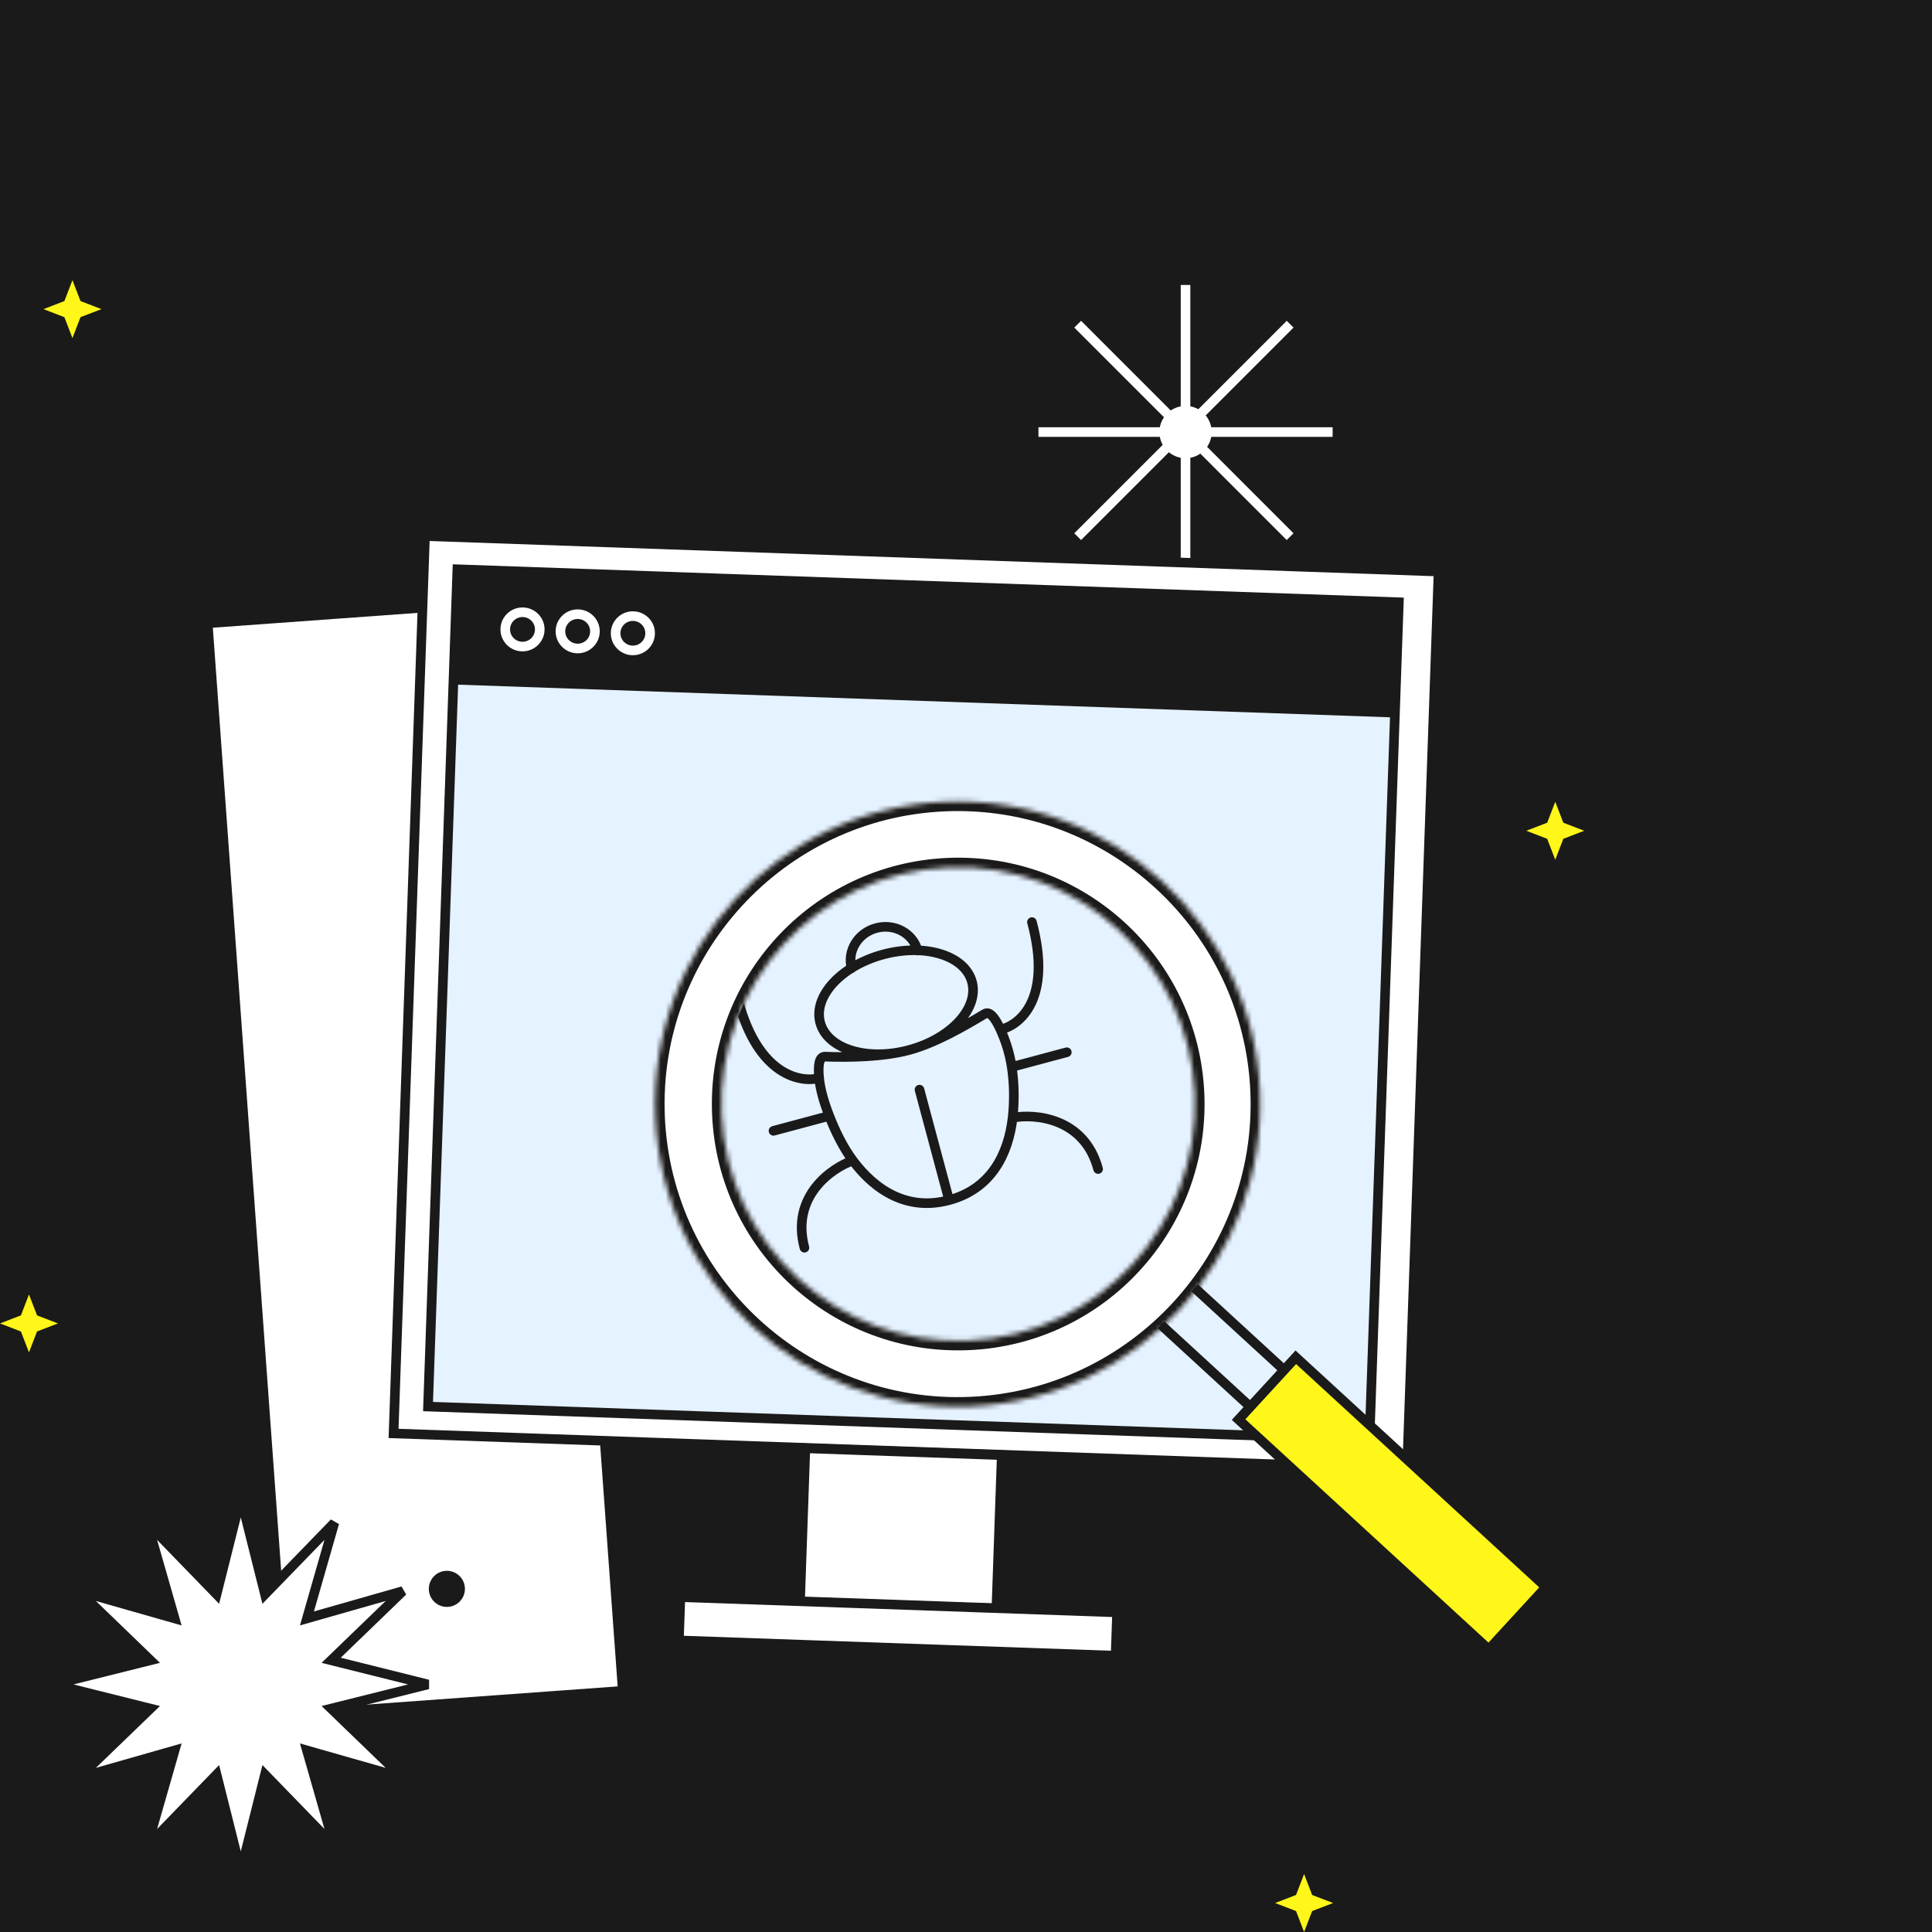 <svg width="402" height="402" viewBox="0 0 402 402" fill="none" xmlns="http://www.w3.org/2000/svg">
<rect x="0" y="0" width="402" height="402" fill="#808080" stroke="none"/>
<g clip-path="url(#clip0_575_1897)">
<rect width="402" height="402" fill="#1A1A1A"/>
<path d="M224.236 111.664L268.444 67.456" stroke="white" stroke-width="2"/>
<path d="M268.443 111.664L224.236 67.456" stroke="white" stroke-width="2"/>
<path d="M216.075 89.9H277.286" stroke="white" stroke-width="2"/>
<path d="M246.68 59.295L246.68 120.505" stroke="white" stroke-width="2"/>
<path d="M251.121 89.9C251.121 92.353 249.133 94.341 246.68 94.341C244.228 94.341 242.239 92.353 242.239 89.9C242.239 87.448 244.228 85.459 246.68 85.459C249.133 85.459 251.121 87.448 251.121 89.9Z" fill="white" stroke="white" stroke-width="2"/>
<path d="M323.61 166.83L325.286 171.185L329.64 172.86L325.286 174.536L323.61 178.89L321.933 174.537L317.58 172.86L321.934 171.185L323.61 166.83Z" fill="#FFF61A"/>
<path d="M271.35 389.94L273.026 394.294L277.38 395.97L273.026 397.645L271.35 402L269.673 397.647L265.32 395.97L269.675 394.294L271.35 389.94Z" fill="#FFF61A"/>
<path d="M6.03 269.34L7.706 273.695L12.06 275.37L7.706 277.046L6.03 281.4L4.353 277.047L0 275.37L4.354 273.695L6.03 269.34Z" fill="#FFF61A"/>
<path d="M15.075 58.29L16.751 62.645L21.105 64.32L16.751 65.996L15.075 70.35L13.398 65.997L9.045 64.32L13.399 62.645L15.075 58.29Z" fill="#FFF61A"/>
<rect x="43.215" y="129.686" width="70.092" height="227.8" transform="rotate(-4.145 43.215 129.686)" fill="white" stroke="#1A1A1A" stroke-width="2"/>
<path d="M93.254 334.348C91.186 334.498 89.387 332.944 89.237 330.875C89.087 328.806 90.644 327.008 92.711 326.858C94.778 326.708 96.578 328.263 96.728 330.332C96.877 332.401 95.321 334.199 93.254 334.348Z" fill="#1A1A1A"/>
<rect width="211.111" height="186.913" transform="matrix(-0.999 -0.035 -0.035 0.999 299.332 118.923)" fill="white" stroke="#1A1A1A" stroke-width="2"/>
<rect x="207.326" y="334.716" width="40.887" height="31.96" transform="rotate(-178 207.326 334.716)" fill="white" stroke="#1A1A1A" stroke-width="2"/>
<rect width="90.953" height="9.023" transform="matrix(-0.999 -0.035 -0.035 0.999 232.438 335.498)" fill="white" stroke="#1A1A1A" stroke-width="2"/>
<rect width="196.092" height="174.396" transform="matrix(-0.999 -0.035 -0.035 0.999 291.063 125.313)" fill="#E5F2FF" stroke="#1A1A1A" stroke-width="2"/>
<rect width="195.82" height="24.87" transform="matrix(0.999 0.035 -0.035 0.999 95.951 117.606)" fill="#1A1A1A"/>
<ellipse rx="3.591" ry="3.571" transform="matrix(0.999 0.035 -0.035 0.999 108.721 130.964)" fill="#1A1A1A" stroke="white" stroke-width="2"/>
<ellipse rx="3.591" ry="3.571" transform="matrix(0.999 0.035 -0.035 0.999 120.202 131.365)" fill="#1A1A1A" stroke="white" stroke-width="2"/>
<ellipse rx="3.591" ry="3.571" transform="matrix(0.999 0.035 -0.035 0.999 131.685 131.766)" fill="#1A1A1A" stroke="white" stroke-width="2"/>
<path d="M56.391 330.436L69.572 316.846L64.364 335.023L63.869 336.754L65.6 336.261L83.822 331.066L70.204 344.208L68.906 345.461L70.656 345.898L89.036 350.486L70.656 355.075L68.906 355.512L70.204 356.765L83.822 369.906L65.6 364.712L63.869 364.218L64.364 365.949L69.572 384.126L56.391 370.536L55.14 369.247L54.703 370.989L50.1 389.333L45.497 370.989L45.06 369.247L43.809 370.536L30.628 384.127L35.836 365.949L36.331 364.218L34.6 364.712L16.378 369.906L29.996 356.765L31.294 355.512L29.543 355.075L11.164 350.486L29.543 345.898L31.294 345.461L29.996 344.208L16.378 331.066L34.6 336.261L36.331 336.754L35.836 335.023L30.628 316.846L43.809 330.436L45.06 331.725L45.497 329.983L50.1 311.639L54.703 329.983L55.14 331.725L56.391 330.436Z" fill="white" stroke="#1A1A1A" stroke-width="2"/>
<path d="M189.117 218.493C197.841 216.156 203.719 209.807 202.246 204.311C200.774 198.816 192.509 196.256 183.785 198.594C175.062 200.931 169.184 207.281 170.657 212.776C172.129 218.271 180.394 220.831 189.117 218.493ZM189.117 218.493C183.624 219.966 176.495 220.037 171.664 219.861C170.469 219.817 170.167 221.581 170.44 224.33M189.117 218.493C194.611 217.021 200.471 213.613 204.91 210.952C205.908 210.354 207.043 211.726 208.173 214.219M190.928 197.783C189.964 194.183 186.107 192.088 182.314 193.104C178.522 194.121 176.229 197.863 177.194 201.463M197.483 249.715L191.324 226.728M197.483 249.715C188.752 252.055 182.025 247.604 177.456 241.476M197.483 249.715C206.231 247.371 209.822 240.156 210.702 232.567M170.44 224.33C166.655 225.312 157.808 223.882 153.615 208.236M170.44 224.33C170.664 226.581 171.369 229.162 172.546 232.188M208.173 214.219C212.016 213.403 219.059 208.058 214.719 191.864M208.173 214.219C209.107 216.28 210.019 218.805 210.518 222.014M210.518 222.014L221.975 218.944M210.518 222.014C211.017 225.213 211.105 229.093 210.702 232.567M172.546 232.188L160.945 235.297M172.546 232.188C173.72 235.207 175.363 238.67 177.456 241.476M177.456 241.476C173.018 243.033 164.515 248.915 167.383 259.619M210.702 232.567C215.326 231.696 225.619 232.542 228.487 243.246" stroke="#1A1A1A" stroke-width="2" stroke-linecap="round" stroke-linejoin="round"/>
<mask id="path-22-inside-1_575_1897" fill="white">
<path fill-rule="evenodd" clip-rule="evenodd" d="M201.927 292.646C236.618 291.171 263.641 261.749 262.166 227.058C260.691 192.367 231.269 165.345 196.578 166.819C161.887 168.294 134.864 197.717 136.339 232.407C137.814 267.098 167.236 294.121 201.927 292.646ZM248.592 227.629C247.436 200.45 224.467 179.353 197.287 180.509C170.108 181.664 149.012 204.634 150.167 231.813C151.323 258.993 174.292 280.089 201.472 278.934C228.651 277.778 249.747 254.808 248.592 227.629Z"/>
</mask>
<path fill-rule="evenodd" clip-rule="evenodd" d="M201.927 292.646C236.618 291.171 263.641 261.749 262.166 227.058C260.691 192.367 231.269 165.345 196.578 166.819C161.887 168.294 134.864 197.717 136.339 232.407C137.814 267.098 167.236 294.121 201.927 292.646ZM248.592 227.629C247.436 200.45 224.467 179.353 197.287 180.509C170.108 181.664 149.012 204.634 150.167 231.813C151.323 258.993 174.292 280.089 201.472 278.934C228.651 277.778 249.747 254.808 248.592 227.629Z" fill="white"/>
<path d="M150.167 231.813L148.169 231.898L150.167 231.813ZM201.472 278.934L201.557 280.932L201.472 278.934ZM260.168 227.143C261.596 260.73 235.429 289.22 201.842 290.648L202.012 294.644C237.806 293.123 265.686 262.768 264.164 226.973L260.168 227.143ZM196.663 168.818C230.25 167.39 258.74 193.556 260.168 227.143L264.164 226.973C262.642 191.179 232.287 163.299 196.493 164.821L196.663 168.818ZM138.337 232.322C136.909 198.735 163.076 170.245 196.663 168.818L196.493 164.821C160.699 166.343 132.819 196.698 134.341 232.492L138.337 232.322ZM201.842 290.648C168.255 292.076 139.765 265.91 138.337 232.322L134.341 232.492C135.863 268.287 166.218 296.166 202.012 294.644L201.842 290.648ZM197.372 182.507C223.448 181.399 245.485 201.638 246.594 227.714L250.59 227.544C249.388 199.261 225.485 177.308 197.202 178.511L197.372 182.507ZM152.165 231.728C151.057 205.653 171.297 183.616 197.372 182.507L197.202 178.511C168.92 179.713 146.967 203.616 148.169 231.898L152.165 231.728ZM201.387 276.935C175.311 278.044 153.274 257.804 152.165 231.728L148.169 231.898C149.371 260.181 173.274 282.134 201.557 280.932L201.387 276.935ZM246.594 227.714C247.702 253.79 227.462 275.827 201.387 276.935L201.557 280.932C229.839 279.729 251.792 255.827 250.59 227.544L246.594 227.714Z" fill="#1A1A1A" mask="url(#path-22-inside-1_575_1897)"/>
<path d="M241.538 275.627L260.608 293.142L267.64 285.485L258.105 276.727L248.57 267.97" stroke="#1A1A1A" stroke-width="2"/>
<path d="M257.714 295.381L269.624 282.413L321.688 330.23C321.688 330.23 314.343 338.227 309.778 343.198L257.714 295.381Z" fill="#FFF61A" stroke="#1A1A1A" stroke-width="2"/>
</g>
<defs>
<clipPath id="clip0_575_1897">
<rect width="402" height="402" fill="white"/>
</clipPath>
</defs>
</svg>
